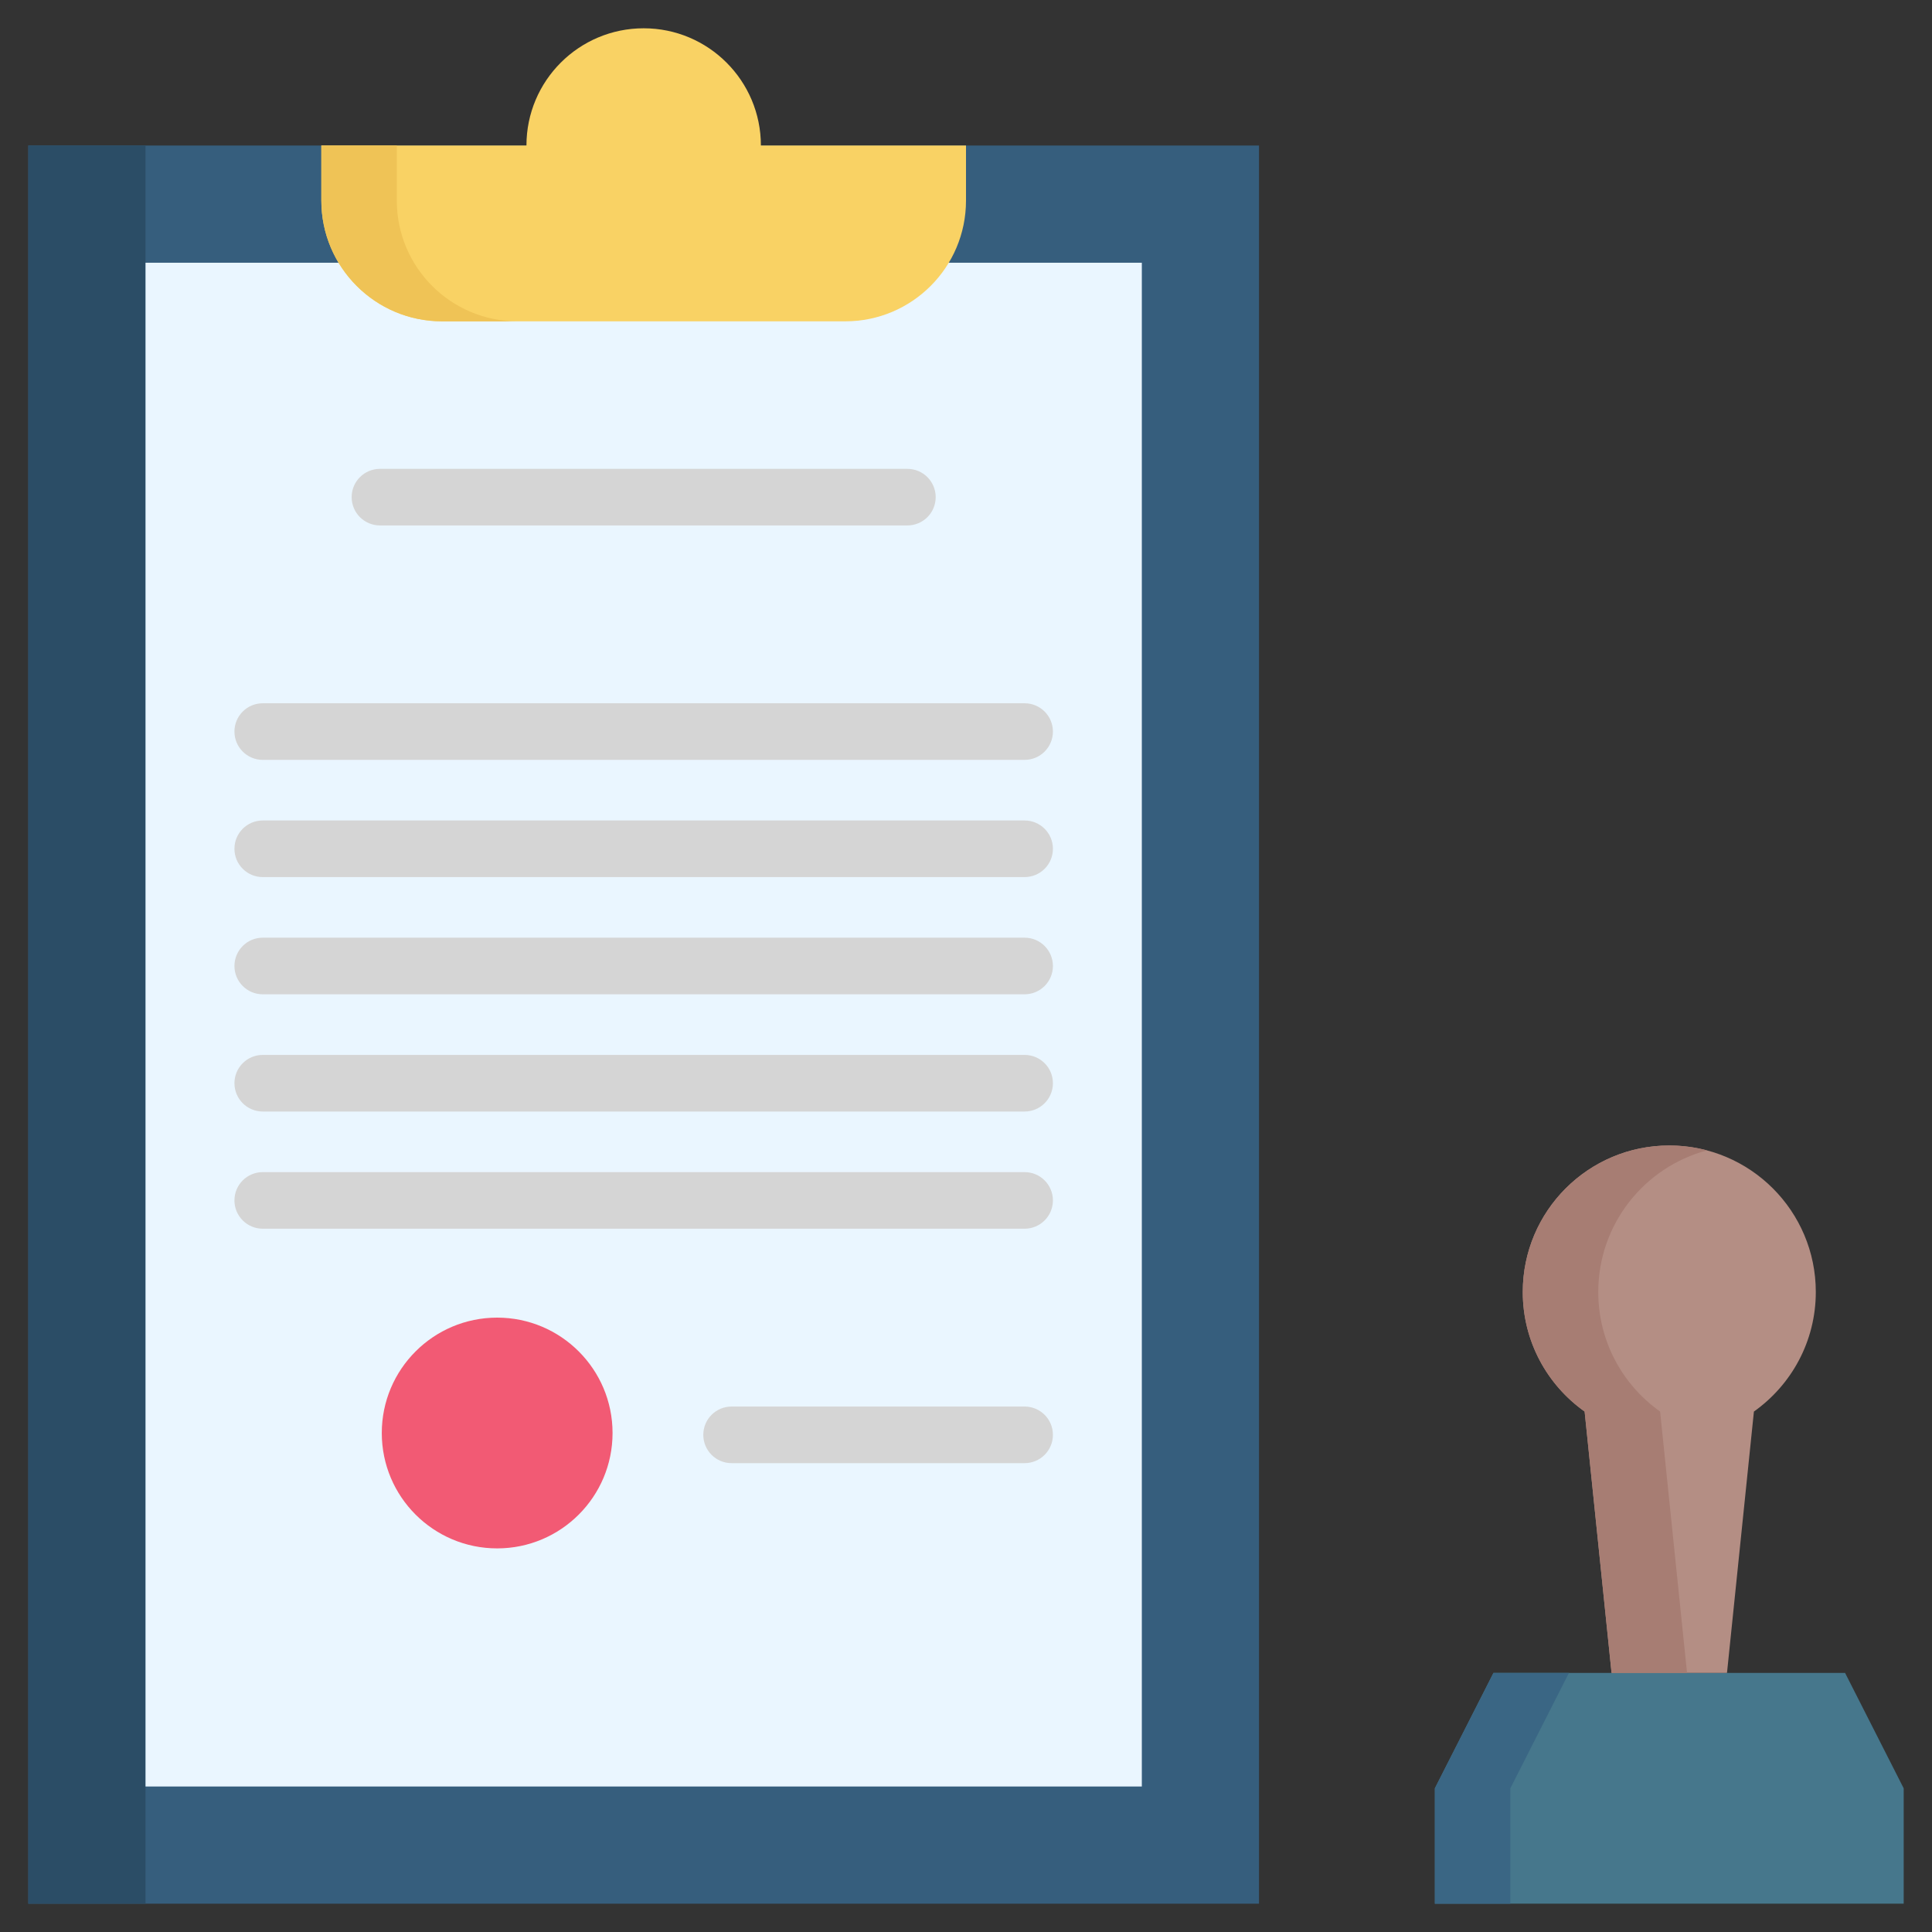 <svg width="90" height="90" viewBox="0 0 90 90" fill="none" xmlns="http://www.w3.org/2000/svg">
<rect x="0" y="0" width="90" height="90" fill="#333333" stroke="none"/>
<path d="M88.681 88.681H66.841V83.306L69.571 77.931H85.951L88.681 83.306V88.681Z" fill="#46778C"/>
<path d="M73.087 77.931L70.357 83.307V88.682H66.841V83.307L69.571 77.931H73.087Z" fill="#3A6684"/>
<path d="M84.587 60.186C84.587 56.416 81.531 53.361 77.761 53.361C73.992 53.361 70.936 56.416 70.936 60.186C70.936 62.486 72.075 64.518 73.818 65.755L75.072 77.931H80.45L81.704 65.755C83.448 64.518 84.587 62.486 84.587 60.186Z" fill="#B48E84"/>
<path d="M77.334 65.755L78.589 77.931H75.073L73.818 65.755C72.074 64.519 70.937 62.487 70.937 60.186C70.937 56.417 73.992 53.361 77.761 53.361C78.369 53.361 78.958 53.44 79.519 53.589C76.602 54.366 74.453 57.026 74.453 60.186C74.453 62.487 75.59 64.519 77.334 65.755Z" fill="#A77D73"/>
<path d="M1.318 6.779H58.65V88.681H1.318V6.779Z" fill="#365E7D"/>
<path d="M1.318 6.777H6.778V88.681H1.318V6.777Z" fill="#2B4D66"/>
<path d="M6.779 12.239H53.191V83.222H6.779V12.239Z" fill="#EAF6FF"/>
<path d="M35.445 6.778C35.445 3.763 33 1.318 29.985 1.318C26.969 1.318 24.524 3.763 24.524 6.778H14.969V9.344C14.969 12.45 17.488 14.969 20.594 14.969H39.375C42.482 14.969 45 12.45 45 9.344V6.778H35.445Z" fill="#F9D264"/>
<path d="M24.11 14.969H20.595C17.487 14.969 14.97 12.45 14.97 9.344V6.777H18.485V9.344C18.485 12.45 21.003 14.969 24.11 14.969Z" fill="#EFC356"/>
<path d="M23.16 72.13C26.128 72.13 28.535 69.724 28.535 66.755C28.535 63.787 26.128 61.38 23.16 61.38C20.191 61.38 17.785 63.787 17.785 66.755C17.785 69.724 20.191 72.13 23.16 72.13Z" fill="#F25A74"/>
<path d="M42.27 24.477C42.998 24.477 43.588 23.887 43.588 23.159C43.588 22.431 42.998 21.841 42.27 21.841H17.699C16.971 21.841 16.381 22.431 16.381 23.159C16.381 23.887 16.971 24.477 17.699 24.477H42.27Z" fill="#D5D5D5"/>
<path d="M10.921 34.079C10.921 34.807 11.511 35.398 12.239 35.398H47.73C48.459 35.398 49.049 34.807 49.049 34.079C49.049 33.351 48.459 32.761 47.73 32.761H12.239C11.511 32.761 10.921 33.351 10.921 34.079Z" fill="#D5D5D5"/>
<path d="M12.239 40.858H47.73C48.459 40.858 49.049 40.268 49.049 39.539C49.049 38.811 48.459 38.221 47.73 38.221H12.239C11.511 38.221 10.921 38.811 10.921 39.539C10.921 40.268 11.511 40.858 12.239 40.858Z" fill="#D5D5D5"/>
<path d="M12.239 46.318H47.73C48.459 46.318 49.049 45.728 49.049 45C49.049 44.272 48.459 43.681 47.73 43.681H12.239C11.511 43.681 10.921 44.272 10.921 45C10.921 45.728 11.511 46.318 12.239 46.318Z" fill="#D5D5D5"/>
<path d="M12.239 51.779H47.73C48.459 51.779 49.049 51.188 49.049 50.46C49.049 49.732 48.459 49.142 47.73 49.142H12.239C11.511 49.142 10.921 49.732 10.921 50.46C10.921 51.188 11.511 51.779 12.239 51.779Z" fill="#D5D5D5"/>
<path d="M12.239 57.238H47.73C48.459 57.238 49.049 56.648 49.049 55.92C49.049 55.192 48.459 54.602 47.73 54.602H12.239C11.511 54.602 10.921 55.192 10.921 55.92C10.921 56.648 11.511 57.238 12.239 57.238Z" fill="#D5D5D5"/>
<path d="M47.73 65.522H34.08C33.352 65.522 32.762 66.112 32.762 66.84C32.762 67.569 33.352 68.159 34.08 68.159H47.73C48.459 68.159 49.049 67.569 49.049 66.84C49.049 66.112 48.459 65.522 47.73 65.522Z" fill="#D5D5D5"/>
</svg>
